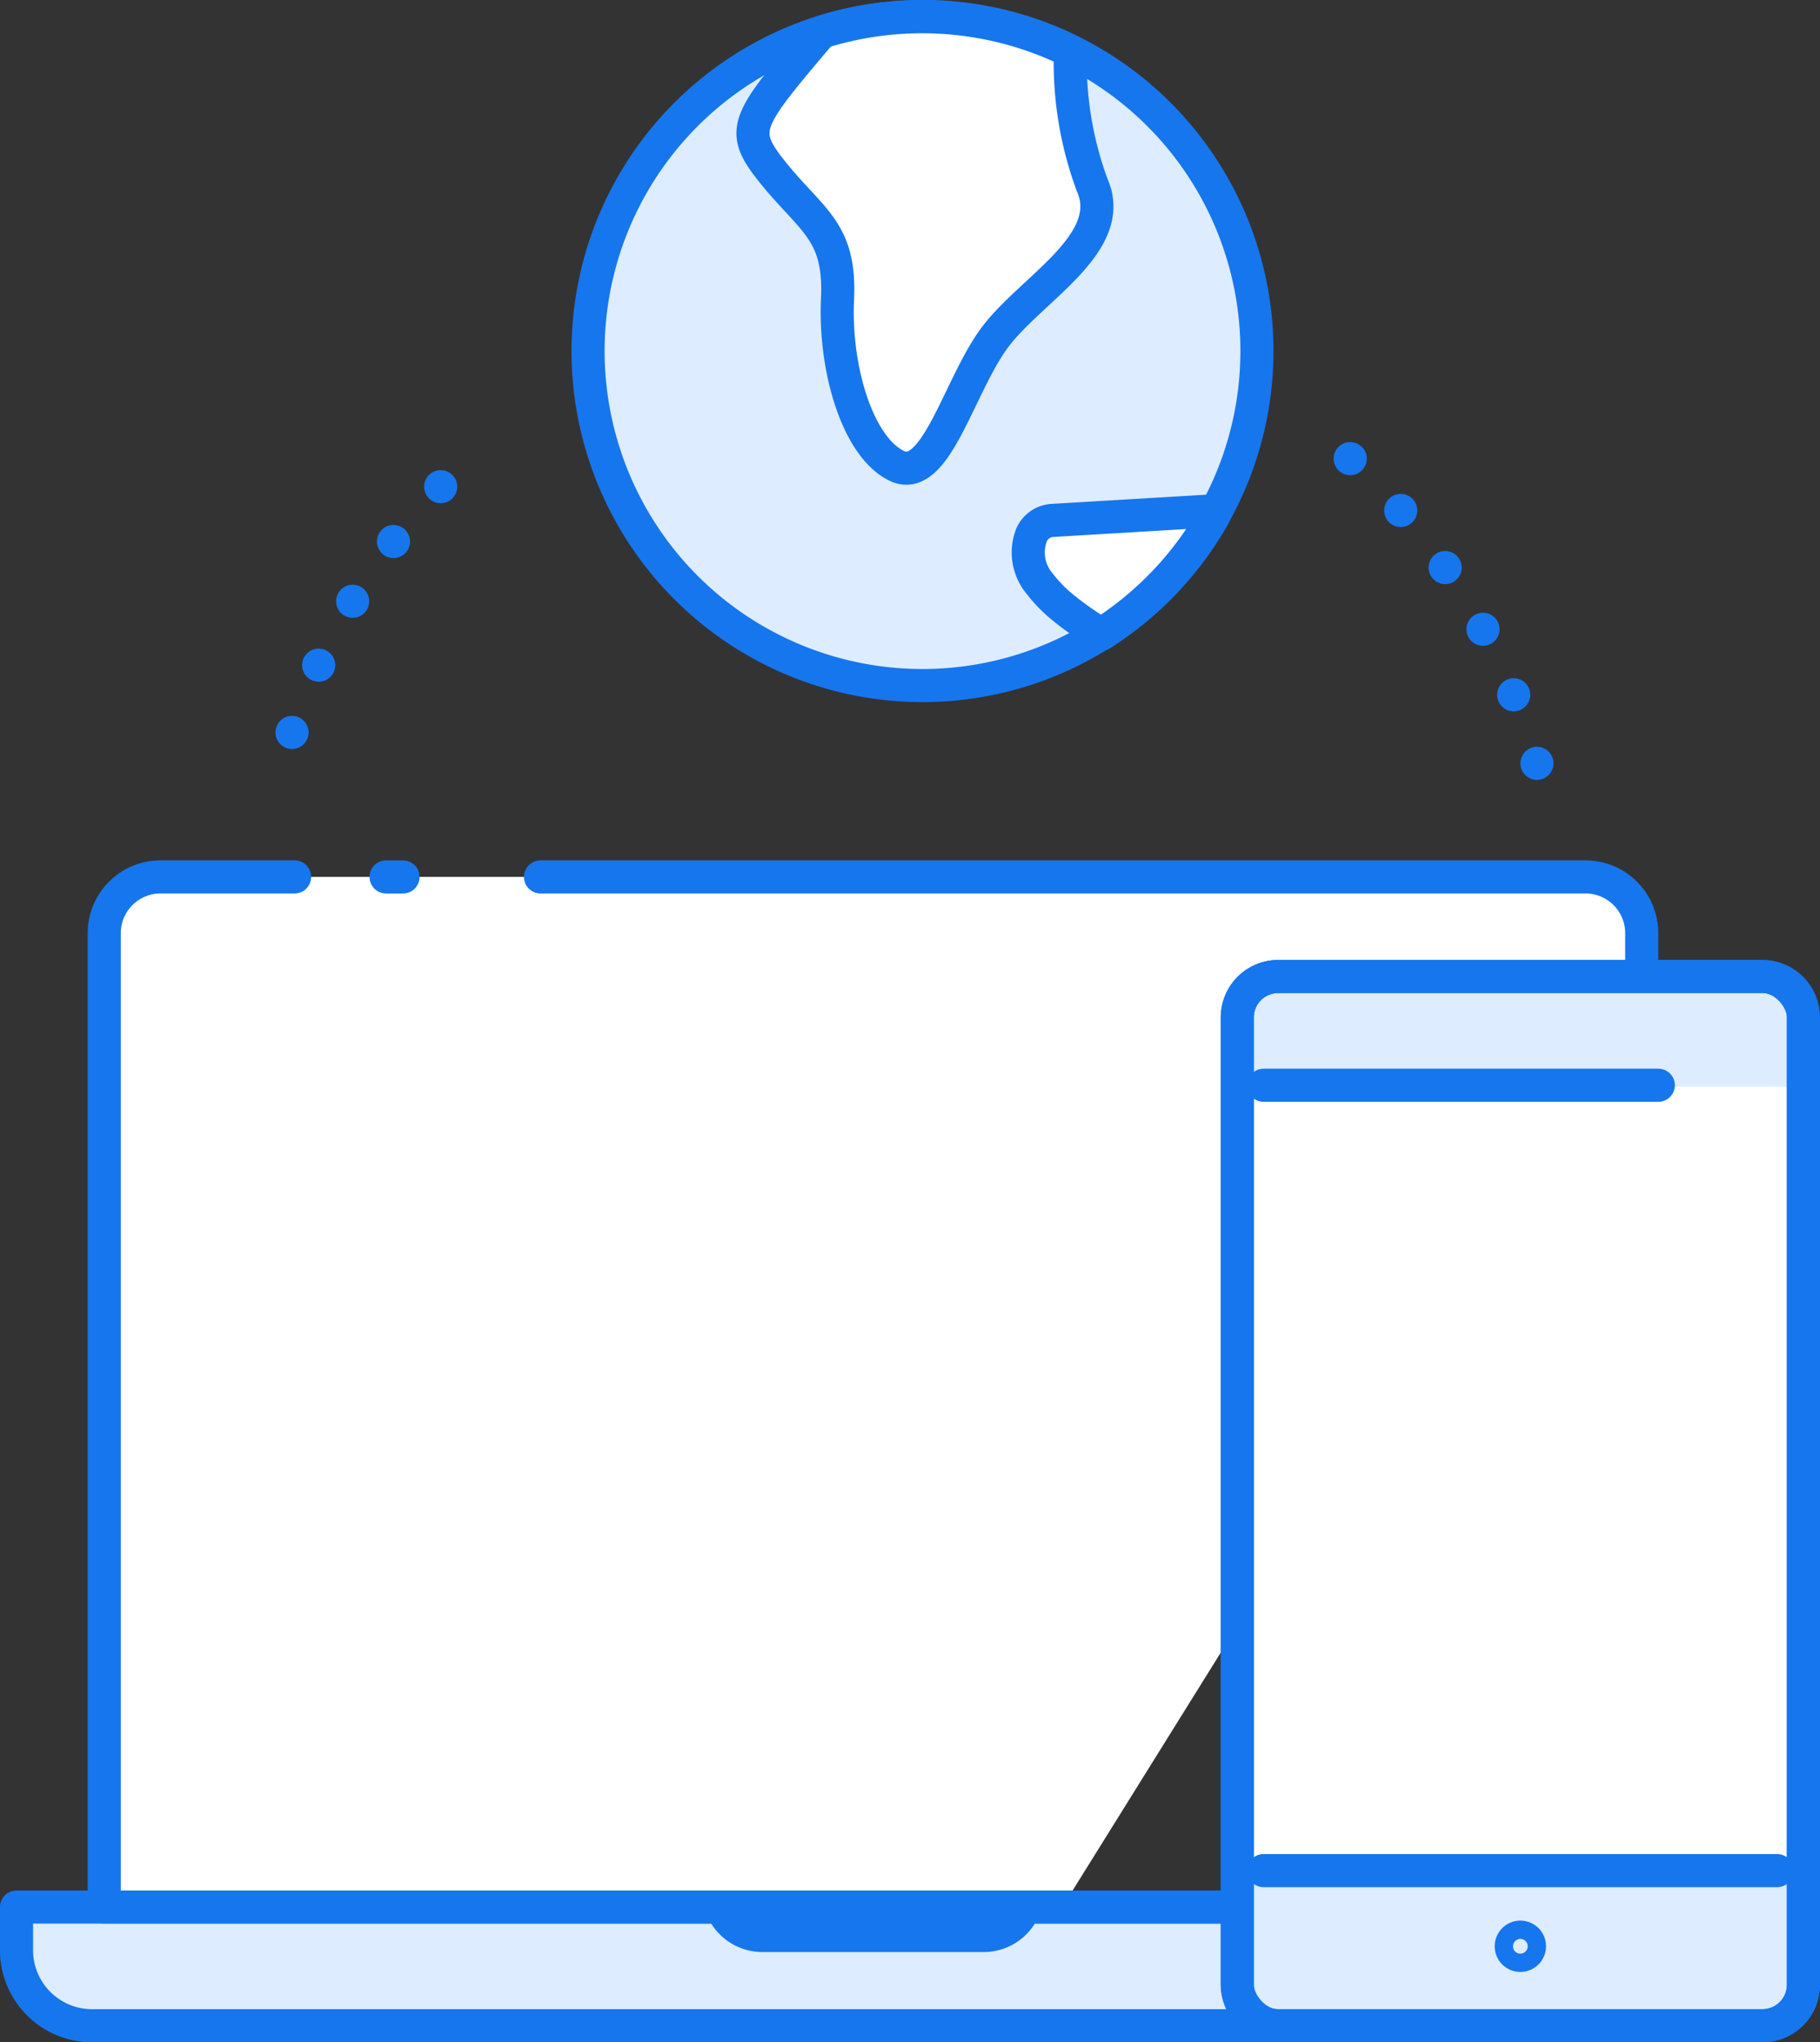 <svg xmlns="http://www.w3.org/2000/svg" width="76.836" height="86.19" viewBox="0 0 76.836 86.19">
  <rect x="0" y="0" width="76.836" height="86.19" fill="#333333" stroke="none"/>
  <g id="Group_177" data-name="Group 177" transform="translate(0.698 0.698)">
    <g id="Group_171" data-name="Group 171" transform="translate(11.631 0)">
      <g id="Earth" transform="translate(12.482)">
        <path id="Path_253" data-name="Path 253" d="M832.088,773.764a14.119,14.119,0,1,1-.253-2.67A14.09,14.09,0,0,1,832.088,773.764Z" transform="translate(-803.834 -759.639)" fill="#ddecfe" stroke="#1676ee" stroke-linecap="round" stroke-linejoin="round" stroke-width="1.397"/>
        <path id="Path_254" data-name="Path 254" d="M817.793,773.215c-1.515,2.066-2.48,6.2-4.134,5.374s-2.617-4.134-2.48-7.028-1.1-3.308-2.755-5.374c-1.436-1.794-1.105-2.134,2.068-5.889a14.191,14.191,0,0,1,10.518.8,14.94,14.94,0,0,0,.918,5.643C823.03,769.218,819.31,771.147,817.793,773.215Z" transform="translate(-800.632 -759.636)" fill="#fff" stroke="#1676ee" stroke-linecap="round" stroke-linejoin="round" stroke-width="1.397"/>
        <path id="Path_255" data-name="Path 255" d="M821.572,770.933a.157.157,0,0,1,.146.233,14.2,14.2,0,0,1-4.74,4.969,2.438,2.438,0,0,1-.418-.266c-.137-.089-.273-.181-.407-.273-.246-.172-.488-.351-.721-.54A6.012,6.012,0,0,1,814.387,774a2.038,2.038,0,0,1-.334-2.084l0,0a1.032,1.032,0,0,1,.889-.588Z" transform="translate(-795.304 -750.063)" fill="#fff" stroke="#1676ee" stroke-linecap="round" stroke-linejoin="round" stroke-width="1.397"/>
      </g>
      <path id="Path_256" data-name="Path 256" stroke="#1676ee" d="M821.255,769.736a27.432,27.432,0,0,1,8.415,15.143" fill="none" transform="translate(-776.581 -751.078)" stroke-linecap="round" stroke-linejoin="round" stroke-width="1.397" stroke-dasharray="0 3.056"/>
      <path id="Path_257" data-name="Path 257" stroke="#1676ee" d="M797.079,781.689a27.517,27.517,0,0,1,8.476-12.422" fill="none" transform="translate(-797.079 -751.475)" stroke-linecap="round" stroke-linejoin="round" stroke-width="1.397" stroke-dasharray="0 3.056"/>
    </g>
    <g id="Responsive" transform="translate(0 36.311)">
      <g id="Group_172" data-name="Group 172">
        <path id="Path_258" data-name="Path 258" d="M833.34,802.816a1.841,1.841,0,0,1-1.75,1.2h-9.3a1.852,1.852,0,0,1-1.75-1.2H790.785V804.7a3.19,3.19,0,0,0,3.262,3.119h44.5l-3.611-5.008Z" transform="translate(-790.785 -759.341)" fill="#fff"/>
        <path id="Path_259" data-name="Path 259" d="M855.325,779.289H795.163a2.375,2.375,0,0,0-2.374,2.375v41.1h40.447L857.7,783.489v-1.826A2.374,2.374,0,0,0,855.325,779.289Z" transform="translate(-789.086 -779.289)" fill="#fff"/>
      </g>
      <g id="Group_174" data-name="Group 174">
        <g id="Group_173" data-name="Group 173">
          <path id="Path_260" data-name="Path 260" d="M845.508,807.824H794.047a3.19,3.19,0,0,1-3.262-3.119v-1.889h29.758a1.852,1.852,0,0,0,1.75,1.2h9.3a1.841,1.841,0,0,0,1.75-1.2h8.983" transform="translate(-790.785 -759.341)" fill="#ddecfe" stroke="#1676ee" stroke-linecap="round" stroke-linejoin="round" stroke-width="1.397"/>
          <path id="Path_261" data-name="Path 261" d="M802.756,779.289h44.119a2.374,2.374,0,0,1,2.372,2.375v1.826" transform="translate(-780.635 -779.289)" fill="none" stroke="#1676ee" stroke-linecap="round" stroke-linejoin="round" stroke-width="1.397"/>
          <line id="Line_125" data-name="Line 125" x2="0.715" transform="translate(15.601 0.001)" fill="none" stroke="#1676ee" stroke-linecap="round" stroke-linejoin="round" stroke-width="1.397"/>
          <path id="Path_262" data-name="Path 262" d="M840.624,822.764H792.789v-41.1a2.375,2.375,0,0,1,2.374-2.375h5.662" transform="translate(-789.086 -779.289)" fill="none" stroke="#1676ee" stroke-linecap="round" stroke-linejoin="round" stroke-width="1.397"/>
        </g>
      </g>
      <g id="Group_176" data-name="Group 176" transform="translate(51.537 4.2)">
        <g id="Group_175" data-name="Group 175">
          <rect id="Rectangle_30" data-name="Rectangle 30" width="23.901" height="44.28" rx="1.725" transform="translate(0 0.003)" fill="#fff"/>
          <path id="Rectangle_31" data-name="Rectangle 31" d="M1.726,0H22.178A1.724,1.724,0,0,1,23.9,1.724V42.556a1.724,1.724,0,0,1-1.724,1.724H1.724A1.724,1.724,0,0,1,0,42.556V1.726A1.726,1.726,0,0,1,1.726,0Z" transform="translate(0 0.003)" fill="#fff"/>
          <rect id="Rectangle_32" data-name="Rectangle 32" width="23.901" height="44.28" rx="1.725" transform="translate(0 0.003)" fill="#fff"/>
          <path id="Path_263" data-name="Path 263" d="M842.579,784.748v1.465h-23.9v-1.465a3.189,3.189,0,0,1,3.184-3.186h17.529A3.191,3.191,0,0,1,842.579,784.748Z" transform="translate(-818.675 -781.562)" fill="#ddecfe"/>
          <path id="Path_264" data-name="Path 264" d="M818.675,801.676h23.9v3.93a3.189,3.189,0,0,1-3.192,3.184H821.859a3.188,3.188,0,0,1-3.184-3.184Z" transform="translate(-818.675 -764.508)" fill="#ddecfe"/>
          <rect id="Rectangle_33" data-name="Rectangle 33" width="23.901" height="44.28" rx="1.725" transform="translate(0 0.003)" stroke-width="1.397" stroke="#1676ee" stroke-linecap="round" stroke-linejoin="round" fill="none"/>
          <path id="Rectangle_34" data-name="Rectangle 34" d="M1.726,0H22.178A1.724,1.724,0,0,1,23.9,1.724V42.556a1.724,1.724,0,0,1-1.724,1.724H1.724A1.724,1.724,0,0,1,0,42.556V1.726A1.726,1.726,0,0,1,1.726,0Z" transform="translate(0 0.003)" fill="none" stroke="#1676ee" stroke-linecap="round" stroke-linejoin="round" stroke-width="1.397"/>
          <ellipse id="Ellipse_131" data-name="Ellipse 131" cx="0.387" cy="0.387" rx="0.387" ry="0.387" transform="translate(11.564 40.543)" fill="none" stroke="#1676ee" stroke-linecap="round" stroke-linejoin="round" stroke-width="1.397"/>
          <line id="Line_126" data-name="Line 126" x1="21.683" transform="translate(1.109 37.737)" fill="none" stroke="#1676ee" stroke-linecap="round" stroke-linejoin="round" stroke-width="1.397"/>
          <line id="Line_127" data-name="Line 127" x2="16.666" transform="translate(1.109 4.592)" fill="none" stroke="#1676ee" stroke-linecap="round" stroke-linejoin="round" stroke-width="1.397"/>
        </g>
      </g>
    </g>
  </g>
</svg>
